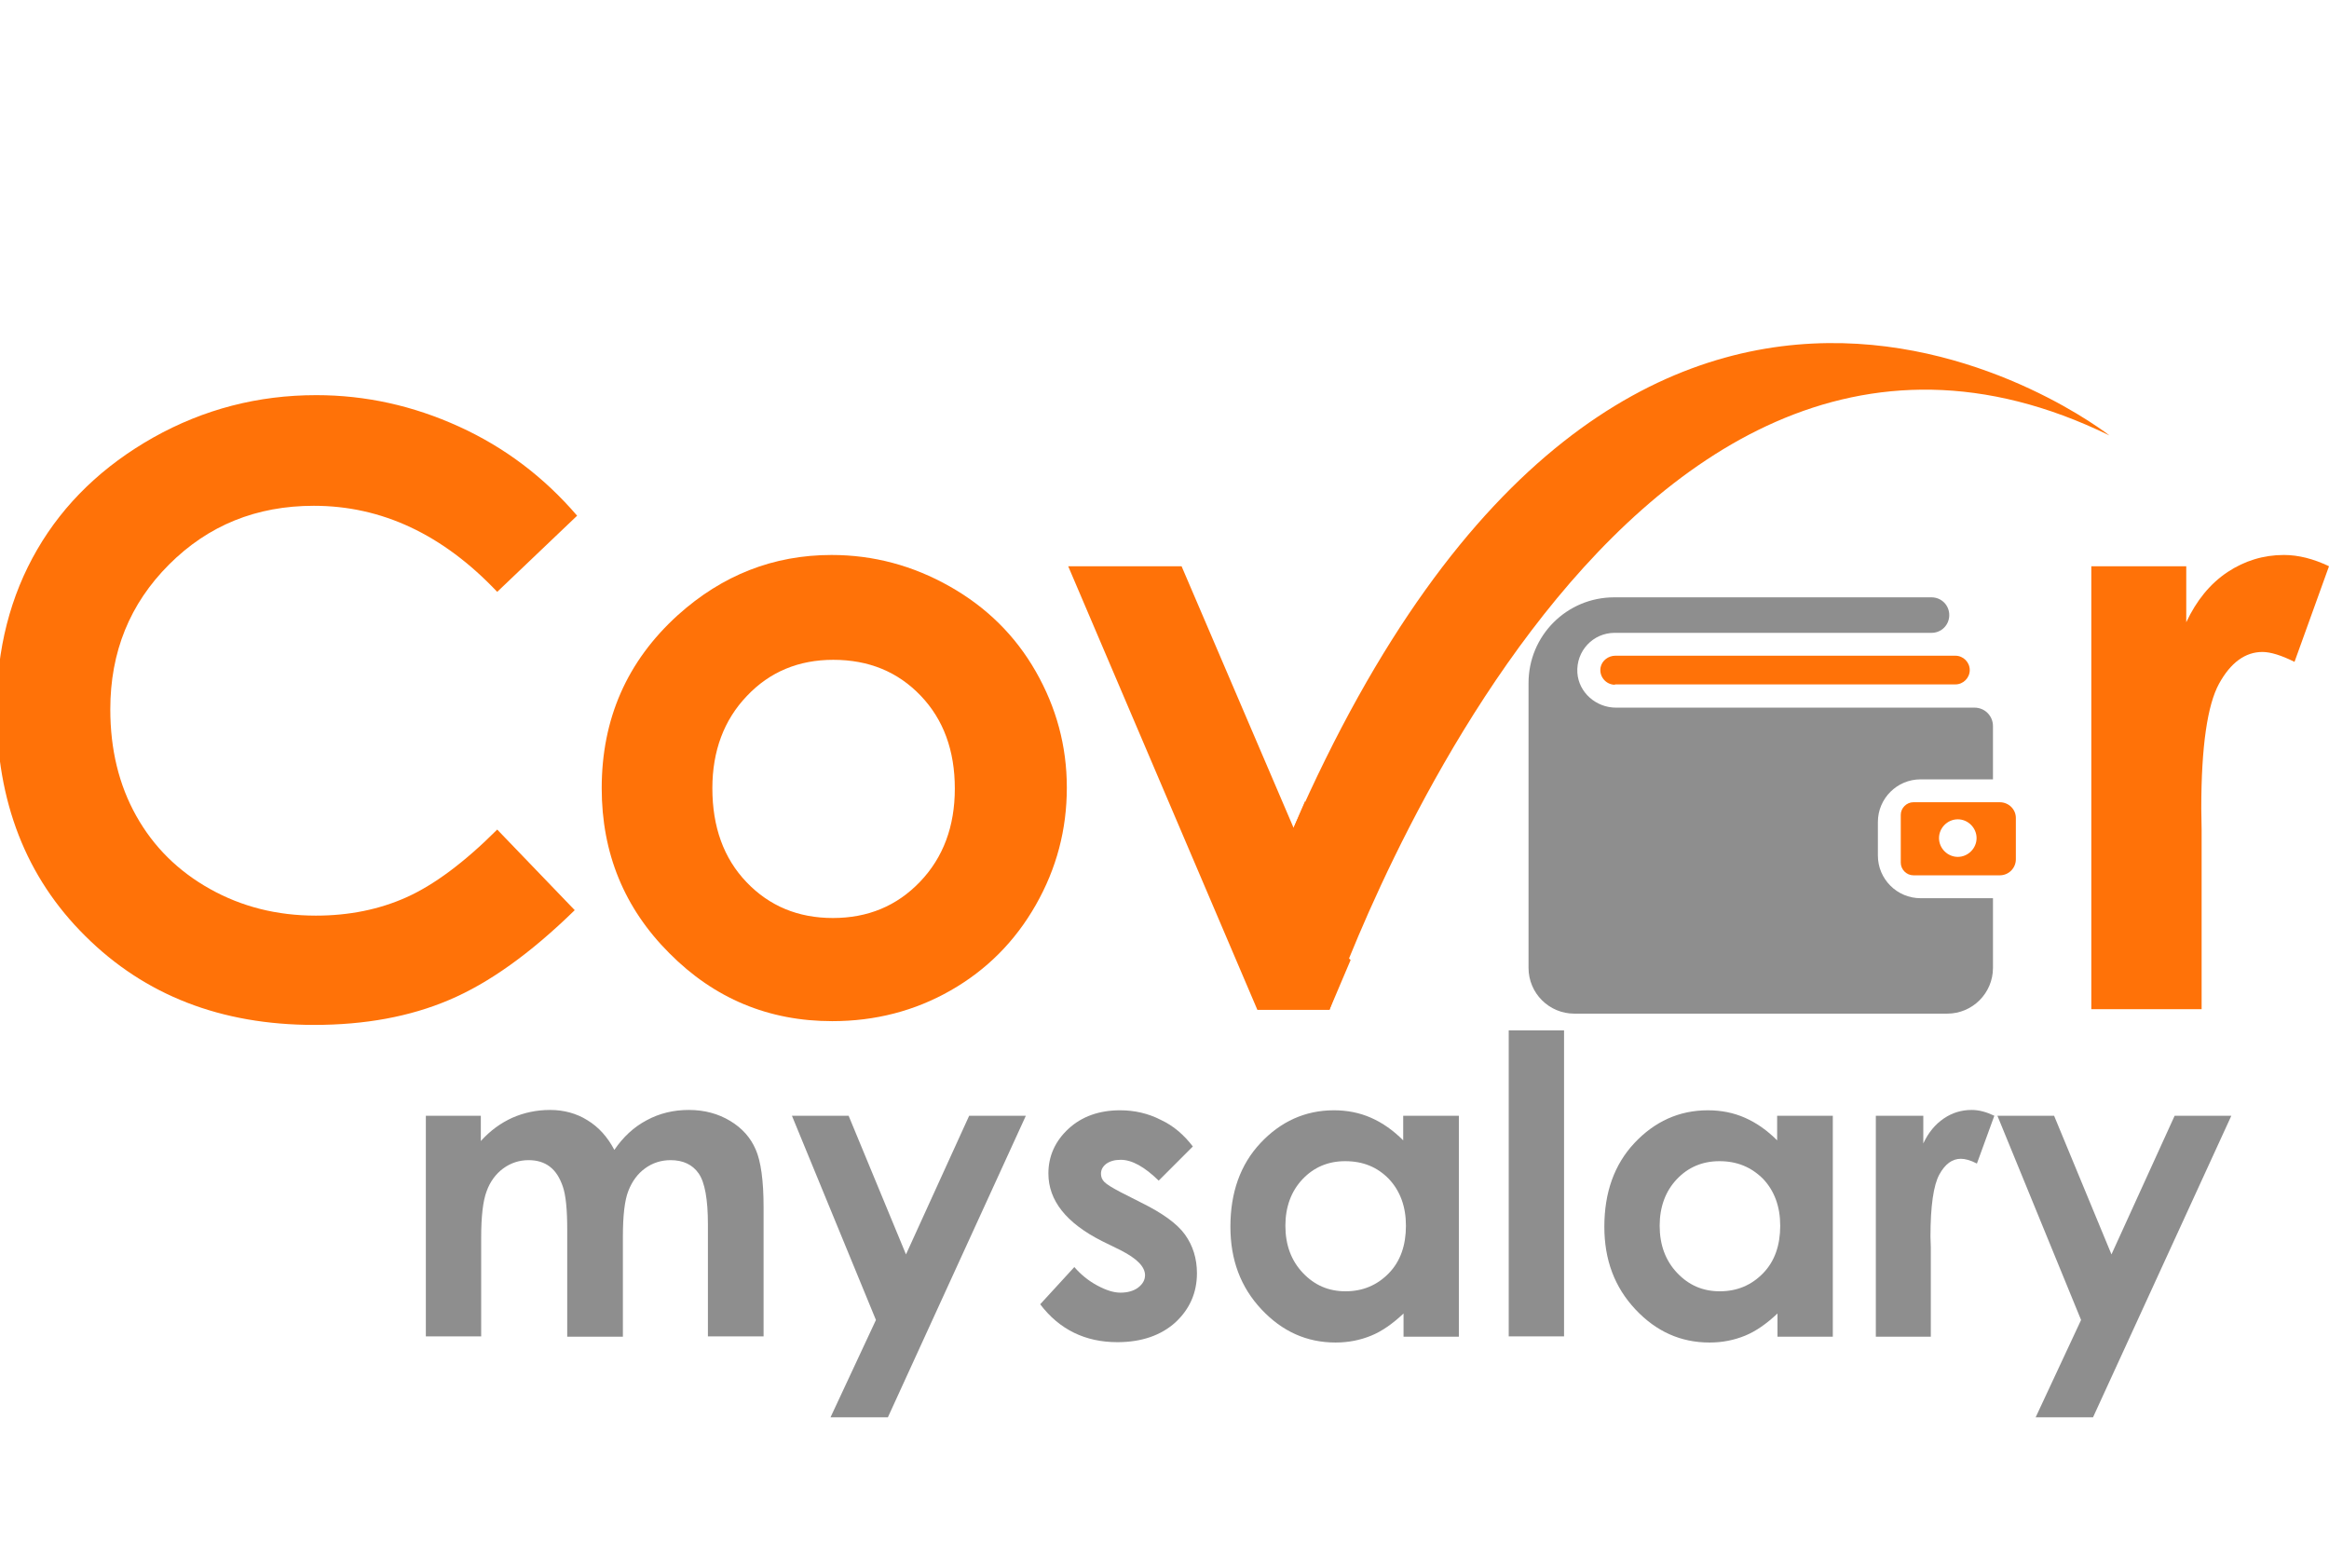 <?xml version="1.0" encoding="utf-8"?>
<!-- Generator: Adobe Illustrator 22.1.0, SVG Export Plug-In . SVG Version: 6.00 Build 0)  -->
<svg version="1.1" id="Layer_1" xmlns="http://www.w3.org/2000/svg" xmlns:xlink="http://www.w3.org/1999/xlink" x="0px" y="0px"
	 viewBox="0 0 682 459" style="enable-background:new 0 0 682 459;" xml:space="preserve">
<style type="text/css">
	.st0{fill:#FF7208;}
	.st1{fill:#8E8E8E;}
</style>
<g>
	<g>
		<g>
			<path class="st0" d="M169,151l-23.4,22.3c-15.9-16.8-33.8-25.2-53.7-25.2c-16.8,0-30.9,5.7-42.4,17.2
				c-11.5,11.5-17.2,25.6-17.2,42.4c0,11.7,2.5,22.1,7.6,31.2c5.1,9.1,12.3,16.2,21.6,21.4c9.3,5.2,19.6,7.8,31,7.8
				c9.7,0,18.6-1.8,26.6-5.4c8-3.6,16.9-10.2,26.5-19.8l22.7,23.6c-13,12.7-25.2,21.4-36.8,26.3c-11.5,4.9-24.7,7.3-39.5,7.3
				c-27.3,0-49.6-8.7-67-26C7.6,256.9-1,234.7-1,207.6c0-17.5,4-33.1,11.9-46.7c7.9-13.6,19.3-24.5,34-32.8
				c14.8-8.3,30.7-12.4,47.7-12.4c14.5,0,28.4,3.1,41.8,9.2C147.8,131,159.3,139.7,169,151z"/>
			<path class="st0" d="M243.5,162.5c12.3,0,23.8,3.1,34.6,9.2c10.8,6.1,19.2,14.4,25.2,24.9c6,10.5,9.1,21.8,9.1,34
				c0,12.3-3,23.7-9.1,34.4c-6.1,10.7-14.4,19-24.9,25c-10.5,6-22.1,9-34.7,9c-18.6,0-34.5-6.6-47.7-19.9
				c-13.2-13.2-19.8-29.3-19.8-48.3c0-20.3,7.4-37.2,22.3-50.7C211.5,168.4,226.5,162.5,243.5,162.5z M244,193.2
				c-10.1,0-18.6,3.5-25.3,10.6c-6.7,7-10.1,16.1-10.1,27c0,11.3,3.3,20.5,10,27.5c6.7,7,15.1,10.5,25.3,10.5
				c10.2,0,18.7-3.5,25.5-10.6c6.8-7.1,10.2-16.2,10.2-27.3c0-11.1-3.3-20.2-10-27.2C262.9,196.7,254.4,193.2,244,193.2z"/>
			<path class="st0" d="M385.9,263.8c-1.5-9.7-2.7-19.5-3.7-29.3l-3.4,7.9L346,165.8h-33.2l55.4,129.9h21.1l6.2-14.6
				C390.5,276.4,386.9,270.5,385.9,263.8z"/>
			<path class="st0" d="M612.3,165.8h27.9v16.4c3-6.4,7-11.3,12.1-14.7c5-3.3,10.5-5,16.5-5c4.2,0,8.6,1.1,13.2,3.3l-10.1,28
				c-3.8-1.9-7-2.9-9.4-2.9c-5,0-9.3,3.1-12.7,9.3s-5.2,18.4-5.2,36.5l0.1,6.3v52.5h-32.3V165.8z"/>
		</g>
	</g>
	<g>
		<path class="st1" d="M124.6,326.7h16.2v7.4c2.8-3.1,5.9-5.3,9.2-6.8c3.4-1.5,7.1-2.3,11.1-2.3c4,0,7.7,1,10.9,3
			c3.3,2,5.9,4.9,7.9,8.7c2.6-3.8,5.7-6.7,9.5-8.7c3.7-2,7.8-3,12.3-3c4.6,0,8.6,1.1,12.1,3.2c3.5,2.1,6,4.9,7.5,8.4
			c1.5,3.4,2.3,9.1,2.3,16.8v37.9h-16.3v-32.8c0-7.3-0.9-12.3-2.7-14.9c-1.8-2.6-4.6-3.9-8.2-3.9c-2.8,0-5.3,0.8-7.5,2.4
			s-3.8,3.8-4.9,6.6c-1.1,2.8-1.6,7.3-1.6,13.5v29.2h-16.3V360c0-5.8-0.4-10-1.3-12.6c-0.9-2.6-2.1-4.5-3.8-5.8
			c-1.7-1.3-3.8-1.9-6.2-1.9c-2.7,0-5.2,0.8-7.4,2.4s-3.9,3.9-4.9,6.7c-1.1,2.9-1.6,7.5-1.6,13.7v28.8h-16.2V326.7z"/>
		<path class="st1" d="M231.9,326.7h16.6l16.8,40.6l18.5-40.6h16.6L260,415h-16.8l13.3-28.5L231.9,326.7z"/>
		<path class="st1" d="M349.3,335.7l-10,10c-4.1-4-7.8-6.1-11.1-6.1c-1.8,0-3.2,0.4-4.3,1.2c-1,0.8-1.5,1.7-1.5,2.9
			c0,0.9,0.3,1.7,1,2.4c0.7,0.7,2.3,1.7,4.8,3l5.9,3c6.3,3.1,10.6,6.2,12.9,9.4s3.5,7,3.5,11.3c0,5.7-2.1,10.5-6.3,14.4
			c-4.2,3.8-9.9,5.8-17,5.8c-9.4,0-17-3.7-22.6-11.1l10-10.9c1.9,2.2,4.1,4,6.7,5.4c2.6,1.4,4.8,2.1,6.8,2.1c2.1,0,3.9-0.5,5.2-1.5
			c1.3-1,2-2.2,2-3.6c0-2.5-2.4-4.9-7.1-7.3l-5.5-2.7c-10.5-5.3-15.7-11.9-15.7-19.8c0-5.1,2-9.5,5.9-13.1c3.9-3.6,9-5.4,15.1-5.4
			c4.2,0,8.2,0.9,11.9,2.8C343.6,329.6,346.7,332.3,349.3,335.7z"/>
		<path class="st1" d="M411,326.7h16.2v64.7H411v-6.8c-3.2,3-6.3,5.2-9.5,6.5s-6.6,2-10.4,2c-8.4,0-15.6-3.2-21.7-9.7
			c-6.1-6.5-9.1-14.5-9.1-24.2c0-10,2.9-18.2,8.8-24.5s13.1-9.6,21.5-9.6c3.9,0,7.5,0.7,10.9,2.2c3.4,1.5,6.5,3.7,9.4,6.6V326.7z
			 M393.9,340c-5,0-9.2,1.8-12.5,5.3c-3.3,3.5-5,8.1-5,13.6c0,5.6,1.7,10.2,5.1,13.8c3.4,3.6,7.5,5.4,12.5,5.4
			c5.1,0,9.3-1.8,12.7-5.3c3.4-3.5,5-8.2,5-13.9c0-5.6-1.7-10.2-5-13.7C403.3,341.7,399.1,340,393.9,340z"/>
		<path class="st1" d="M441.8,301.7h16.2v89.6h-16.2V301.7z"/>
		<path class="st1" d="M520.5,326.7h16.2v64.7h-16.2v-6.8c-3.2,3-6.3,5.2-9.5,6.5s-6.6,2-10.4,2c-8.4,0-15.6-3.2-21.7-9.7
			c-6.1-6.5-9.1-14.5-9.1-24.2c0-10,2.9-18.2,8.8-24.5s13.1-9.6,21.5-9.6c3.9,0,7.5,0.7,10.9,2.2c3.4,1.5,6.5,3.7,9.4,6.6V326.7z
			 M503.5,340c-5,0-9.2,1.8-12.5,5.3c-3.3,3.5-5,8.1-5,13.6c0,5.6,1.7,10.2,5.1,13.8c3.4,3.6,7.5,5.4,12.5,5.4
			c5.1,0,9.3-1.8,12.7-5.3c3.4-3.5,5-8.2,5-13.9c0-5.6-1.7-10.2-5-13.7C512.8,341.7,508.6,340,503.5,340z"/>
		<path class="st1" d="M549.3,326.7h13.9v8.1c1.5-3.2,3.5-5.6,6-7.3c2.5-1.7,5.2-2.5,8.2-2.5c2.1,0,4.3,0.6,6.6,1.7l-5.1,14
			c-1.9-1-3.5-1.4-4.7-1.4c-2.5,0-4.6,1.5-6.3,4.6c-1.7,3.1-2.6,9.2-2.6,18.2l0.1,3.1v26.2h-16.1V326.7z"/>
		<path class="st1" d="M584.9,326.7h16.6l16.8,40.6l18.5-40.6h16.6L612.9,415h-16.8l13.3-28.5L584.9,326.7z"/>
	</g>
	<g>
		<path class="st0" d="M472.9,200.5c-2.6,0-4.7-2.4-4.2-5.1c0.4-2,2.3-3.4,4.3-3.4h99.6c2.3,0,4.2,1.9,4.2,4.2v0
			c0,2.3-1.9,4.2-4.2,4.2H472.9z"/>
		<path class="st1" d="M562.4,263c-6.9,0-12.5-5.6-12.5-12.5v-9.8c0-6.9,5.6-12.5,12.5-12.5h21.2v-15.6c0-3-2.4-5.4-5.4-5.4h-105
			c-5.8,0-10.9-4.4-11.3-10.2c-0.4-6.4,4.6-11.7,10.9-11.7h92.8c2.9,0,5.2-2.3,5.2-5.2v0c0-2.9-2.3-5.2-5.2-5.2h-92.9
			c-13.9,0-25.1,11.2-25.1,25.1v83.4c0,7.4,6,13.4,13.4,13.4h109.2c7.4,0,13.4-6,13.4-13.4V263H562.4z"/>
		<path class="st0" d="M585.6,234.9h-25.3c-2,0-3.7,1.7-3.7,3.7v14c0,2,1.7,3.7,3.7,3.7h25.3c2.6,0,4.7-2.1,4.7-4.7v-11.9
			C590.4,237,588.2,234.9,585.6,234.9z M573.3,250.9c-3,0-5.5-2.5-5.5-5.5c0-3,2.5-5.5,5.5-5.5c3,0,5.5,2.5,5.5,5.5
			C578.8,248.4,576.3,250.9,573.3,250.9z"/>
	</g>
	<path class="st0" d="M389.3,295.7c0,0,81.5-240,228.4-168.2c0,0-140.3-110.4-238.9,114.9L389.3,295.7z"/>
</g>
</svg>
